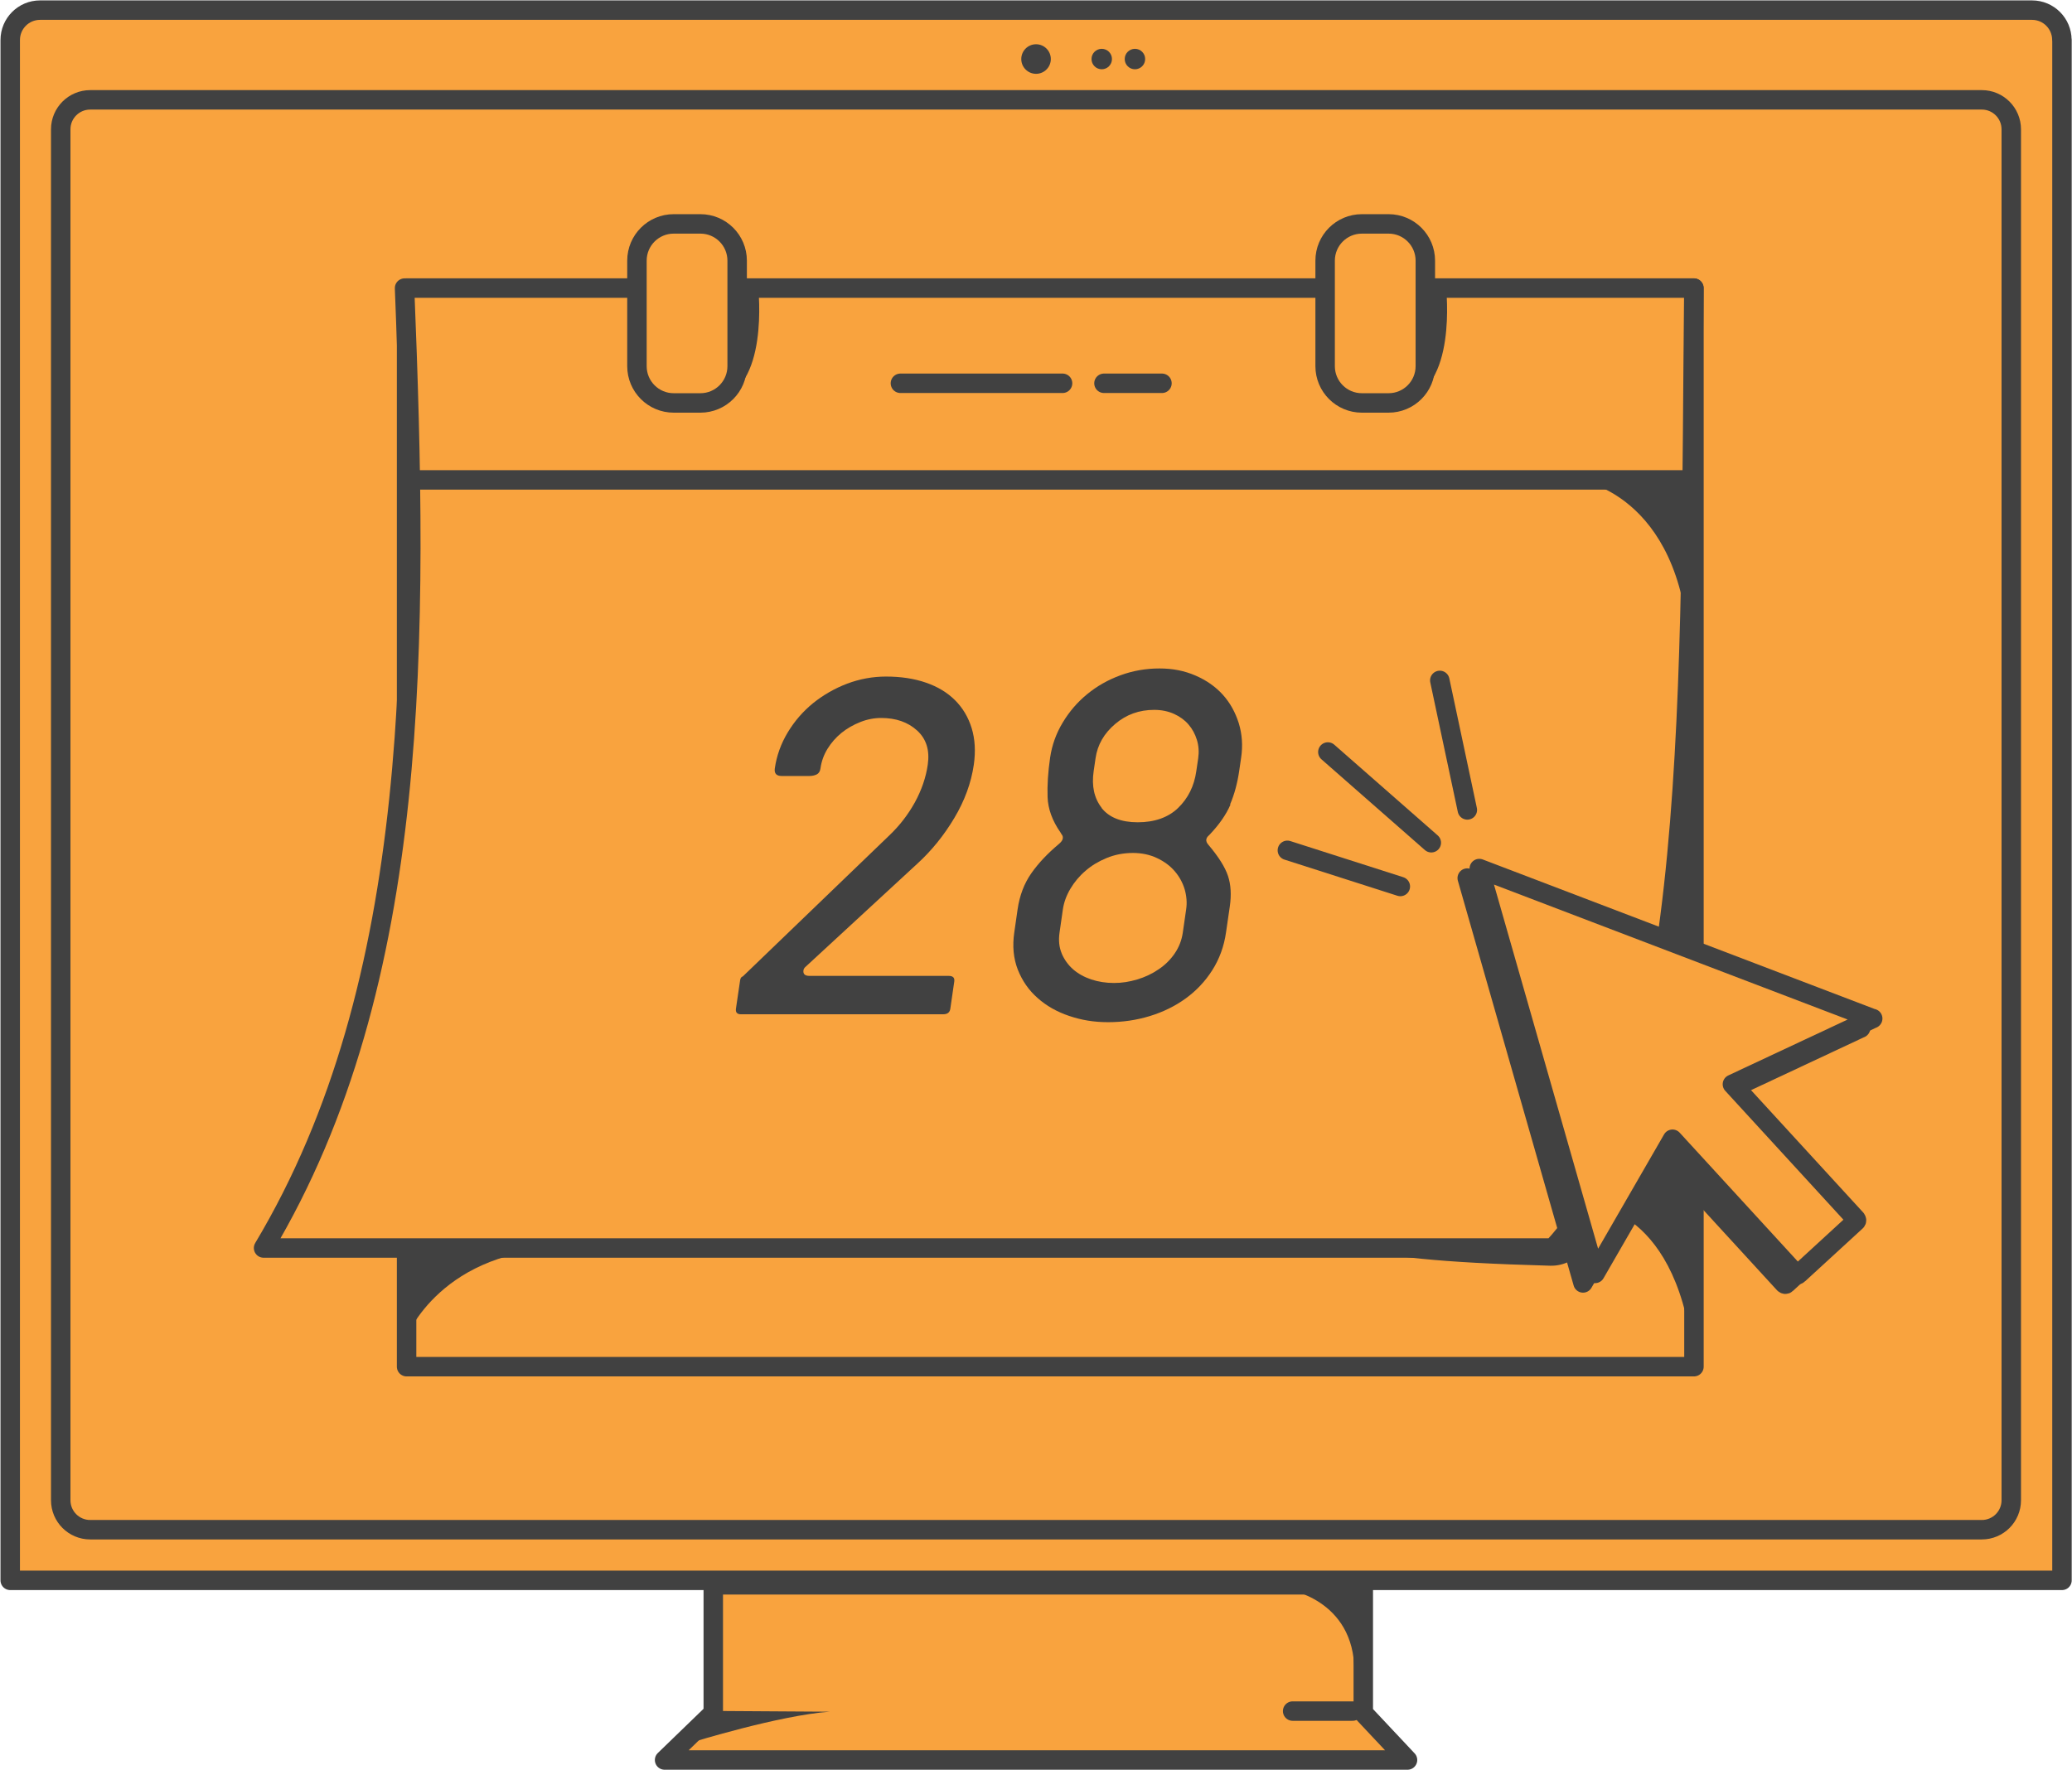 <svg xmlns="http://www.w3.org/2000/svg" fill="none" viewBox="0 0 213 182" height="182" width="213">
<g clip-path="url(#clip0_344_337)">
<path stroke-linejoin="round" stroke-linecap="round" stroke-width="2" stroke="#414141" fill="#F9A33E" d="M211.97 4.113V162.488H1.051V4.113C1.051 2.416 2.424 1.041 4.12 1.041L208.89 1.041C210.586 1.041 211.96 2.416 211.96 4.113H211.97Z"></path>
<path stroke-linejoin="round" stroke-linecap="round" stroke-width="2" stroke="#414141" fill="#F9A33E" d="M203.729 10.266H9.271C7.599 10.266 6.243 11.623 6.243 13.296V154.252C6.243 155.926 7.599 157.282 9.271 157.282H203.729C205.402 157.282 206.757 155.926 206.757 154.252V13.296C206.757 11.623 205.402 10.266 203.729 10.266Z"></path>
<path stroke-linejoin="round" stroke-linecap="round" stroke-width="2" stroke="#414141" fill="#F9A33E" d="M174.137 29.622H41.797V140.519H174.137V29.622Z"></path>
<path stroke-linejoin="round" stroke-linecap="round" stroke-width="2" stroke="#414141" fill="#F9A33E" d="M159.643 128.316H27.095C43.42 101.027 43.035 65.585 41.589 29.622H174.127C173.7 69.676 174.73 112.115 159.633 128.316H159.643Z"></path>
<path stroke-linejoin="round" stroke-linecap="round" stroke-width="2" stroke="#414141" d="M174.013 49.342H42.098"></path>
<path stroke-linejoin="round" stroke-linecap="round" stroke-width="2" stroke="#414141" d="M92.562 39.409H109.231"></path>
<path stroke-linejoin="round" stroke-linecap="round" stroke-width="2" stroke="#414141" d="M113.487 39.409H119.449"></path>
<path fill="#414141" d="M171.401 96.341C171.401 96.341 174.127 97.341 174.127 102.422L173.929 84.211L172.639 85.065L171.401 96.341Z"></path>
<path fill="#414141" d="M41.797 137.468C41.797 137.468 45.334 128.316 58.58 128.316H41.797V137.468Z"></path>
<path fill="#414141" d="M138.76 128.316H159.643C159.643 128.316 165.782 120.809 169.299 110.179C167.998 117.54 165.158 124.526 162.973 128.16C162.213 129.43 160.829 130.18 159.352 130.138C147.23 129.805 143.349 129.201 138.76 128.306V128.316Z"></path>
<path fill="#414141" d="M148.656 29.622C148.656 29.622 149.842 40.117 144.234 41.127C144.234 41.127 146.377 39.17 146.523 29.622H148.656Z"></path>
<path fill="#414141" d="M77.944 29.622C77.944 29.622 79.13 40.117 73.522 41.127C73.522 41.127 75.665 39.17 75.811 29.622H77.944Z"></path>
<path stroke-linejoin="round" stroke-linecap="round" stroke-width="2" stroke="#414141" fill="#F9A33E" d="M72.002 23.021H69.255C67.169 23.021 65.478 24.713 65.478 26.8V37.649C65.478 39.737 67.169 41.429 69.255 41.429H72.002C74.088 41.429 75.779 39.737 75.779 37.649V26.8C75.779 24.713 74.088 23.021 72.002 23.021Z"></path>
<path stroke-linejoin="round" stroke-linecap="round" stroke-width="2" stroke="#414141" fill="#F9A33E" d="M142.746 23.021H139.999C137.913 23.021 136.222 24.713 136.222 26.8V37.649C136.222 39.737 137.913 41.429 139.999 41.429H142.746C144.832 41.429 146.523 39.737 146.523 37.649V26.8C146.523 24.713 144.832 23.021 142.746 23.021Z"></path>
<path fill="#414141" d="M162.193 49.342C162.193 49.342 172.774 50.623 173.638 66.813L173.919 49.342H162.193Z"></path>
<path fill="#414141" d="M90.596 73.82C89.868 73.82 89.15 73.956 88.442 74.237C87.735 74.518 87.089 74.882 86.507 75.351C85.934 75.82 85.456 76.361 85.071 76.986C84.686 77.61 84.447 78.277 84.343 79.005C84.301 79.318 84.166 79.526 83.947 79.63C83.729 79.734 83.479 79.786 83.188 79.786H80.357C79.816 79.786 79.577 79.526 79.65 79.005C79.837 77.694 80.285 76.455 80.982 75.299C81.679 74.143 82.543 73.144 83.593 72.29C84.644 71.447 85.81 70.78 87.089 70.291C88.369 69.812 89.701 69.562 91.085 69.562C92.604 69.562 93.978 69.77 95.184 70.187C96.391 70.603 97.39 71.207 98.181 71.998C98.972 72.79 99.544 73.748 99.888 74.872C100.231 75.996 100.304 77.246 100.106 78.631C99.835 80.494 99.17 82.317 98.108 84.097C97.047 85.877 95.788 87.439 94.321 88.782L82.813 99.402C82.688 99.507 82.615 99.632 82.594 99.767C82.543 100.152 82.751 100.339 83.219 100.339H97.526C97.963 100.339 98.15 100.527 98.098 100.912L97.692 103.713C97.64 104.098 97.39 104.286 96.953 104.286H76.175C75.779 104.286 75.602 104.098 75.654 103.713L76.081 100.808C76.112 100.569 76.206 100.433 76.362 100.392L91.428 85.888C92.479 84.888 93.353 83.753 94.05 82.493C94.737 81.234 95.184 79.943 95.372 78.631C95.59 77.142 95.226 75.976 94.279 75.111C93.332 74.247 92.105 73.82 90.575 73.82H90.596Z"></path>
<path fill="#414141" d="M126.493 82.722C126.056 83.743 125.338 84.774 124.36 85.805C124.277 85.877 124.204 85.95 124.131 86.034C124.069 86.117 124.027 86.21 124.006 86.315C123.985 86.492 124.058 86.679 124.246 86.887C125.265 88.095 125.931 89.147 126.233 90.052C126.535 90.948 126.597 92.01 126.42 93.218L126.035 95.862C125.827 97.32 125.348 98.611 124.62 99.756C123.892 100.902 122.976 101.87 121.884 102.661C120.791 103.453 119.553 104.057 118.19 104.473C116.827 104.889 115.401 105.098 113.913 105.098C112.426 105.098 111.156 104.879 109.897 104.452C108.638 104.025 107.556 103.411 106.661 102.609C105.756 101.818 105.09 100.85 104.632 99.704C104.185 98.559 104.06 97.278 104.268 95.862L104.611 93.478C104.819 92.062 105.288 90.833 106.016 89.792C106.744 88.751 107.691 87.751 108.846 86.783C109.096 86.575 109.231 86.388 109.252 86.21C109.273 86.075 109.252 85.961 109.19 85.867C109.127 85.784 109.075 85.69 109.013 85.586C108.17 84.378 107.733 83.16 107.691 81.952C107.65 80.744 107.733 79.391 107.951 77.902C108.139 76.621 108.565 75.424 109.242 74.299C109.918 73.175 110.75 72.196 111.76 71.374C112.769 70.541 113.913 69.895 115.193 69.427C116.473 68.958 117.805 68.729 119.189 68.729C120.573 68.729 121.759 68.968 122.893 69.458C124.027 69.947 124.953 70.603 125.702 71.426C126.451 72.259 126.992 73.237 127.346 74.362C127.69 75.486 127.773 76.673 127.586 77.912L127.388 79.266C127.201 80.546 126.888 81.692 126.451 82.712L126.493 82.722ZM109.138 98.028C109.408 98.663 109.803 99.215 110.313 99.663C110.823 100.11 111.447 100.454 112.176 100.704C112.904 100.943 113.685 101.068 114.517 101.068C115.349 101.068 116.109 100.943 116.91 100.704C117.711 100.464 118.44 100.121 119.106 99.663C119.771 99.215 120.323 98.674 120.76 98.028C121.197 97.393 121.478 96.674 121.592 95.883L121.936 93.499C122.04 92.812 121.977 92.114 121.78 91.427C121.571 90.74 121.228 90.115 120.749 89.563C120.271 89.011 119.667 88.564 118.929 88.22C118.2 87.876 117.378 87.699 116.473 87.699C115.495 87.699 114.59 87.876 113.757 88.22C112.925 88.564 112.197 89.001 111.583 89.542C110.958 90.073 110.449 90.688 110.032 91.385C109.627 92.072 109.366 92.78 109.262 93.509L108.919 95.894C108.805 96.685 108.877 97.403 109.148 98.038L109.138 98.028ZM113.237 83.066C114.007 84.045 115.245 84.545 116.962 84.545C118.679 84.545 120.094 84.055 121.114 83.066C122.133 82.077 122.758 80.828 122.976 79.307L123.174 77.964C123.267 77.308 123.226 76.673 123.039 76.069C122.851 75.465 122.57 74.945 122.175 74.487C121.79 74.039 121.291 73.675 120.697 73.404C120.094 73.133 119.418 72.987 118.648 72.987C117.118 72.987 115.776 73.466 114.642 74.435C113.497 75.403 112.821 76.579 112.623 77.954L112.426 79.297C112.207 80.817 112.478 82.067 113.248 83.056L113.237 83.066Z"></path>
<path fill="#414141" d="M163.327 123.839C163.327 123.839 172.774 124.089 174.137 140.519V121.882L169.299 110.189L163.337 123.839H163.327Z"></path>
<path fill="#414141" d="M106.505 7.59C107.344 7.59 108.024 6.91 108.024 6.07C108.024 5.231 107.344 4.55 106.505 4.55C105.666 4.55 104.986 5.231 104.986 6.07C104.986 6.91 105.666 7.59 106.505 7.59Z"></path>
<path fill="#414141" d="M113.258 7.122C113.838 7.122 114.309 6.651 114.309 6.07C114.309 5.489 113.838 5.019 113.258 5.019C112.678 5.019 112.207 5.489 112.207 6.07C112.207 6.651 112.678 7.122 113.258 7.122Z"></path>
<path fill="#414141" d="M116.671 7.122C117.251 7.122 117.722 6.651 117.722 6.07C117.722 5.489 117.251 5.019 116.671 5.019C116.09 5.019 115.62 5.489 115.62 6.07C115.62 6.651 116.09 7.122 116.671 7.122Z"></path>
<path stroke-linejoin="round" stroke-linecap="round" stroke-width="2" stroke="#414141" fill="#F9A33E" d="M144.692 180.959H68.319L73.324 176.117V162.946H140.145V176.117L144.692 180.959Z"></path>
<path stroke-linejoin="round" stroke-linecap="round" stroke-width="2" stroke="#414141" d="M132.882 175.93H139.042"></path>
<path fill="#414141" d="M71.201 179.126C71.201 179.126 80.077 176.378 85.279 175.992L73.948 175.919L71.201 179.116V179.126Z"></path>
<path fill="#414141" d="M132.226 163.394C132.226 163.394 139.229 164.352 139.229 171.859V163.394H132.226Z"></path>
<path stroke-linejoin="round" stroke-linecap="round" stroke-width="2" stroke="#414141" fill="#414141" d="M191.264 105.712L150.83 90.282L162.734 131.908L170.693 118.113L183.408 131.981C183.471 132.044 183.564 132.065 183.627 132.002L189.568 126.546C189.63 126.494 189.62 126.4 189.568 126.328L176.853 112.459L191.274 105.702L191.264 105.712Z"></path>
<path stroke-linejoin="round" stroke-linecap="round" stroke-width="2" stroke="#414141" fill="#F9A33E" d="M192.502 104.733L152.069 89.303L163.972 130.93L171.932 117.134L184.647 131.003C184.709 131.065 184.803 131.086 184.865 131.023L190.806 125.568C190.869 125.515 190.858 125.422 190.806 125.349L178.091 111.48L192.513 104.723L192.502 104.733Z"></path>
<path stroke-linejoin="round" stroke-linecap="round" stroke-width="2" stroke="#414141" d="M143.953 91.146L132.341 87.429"></path>
<path stroke-linejoin="round" stroke-linecap="round" stroke-width="2" stroke="#414141" d="M147.137 86.648L136.503 77.319"></path>
<path stroke-linejoin="round" stroke-linecap="round" stroke-width="2" stroke="#414141" d="M150.841 83.274L148.01 69.958"></path>
</g>
<defs>
<clipPath id="clip0_344_337">
<rect fill="white" height="182" width="213"></rect>
</clipPath>
</defs>
</svg>
